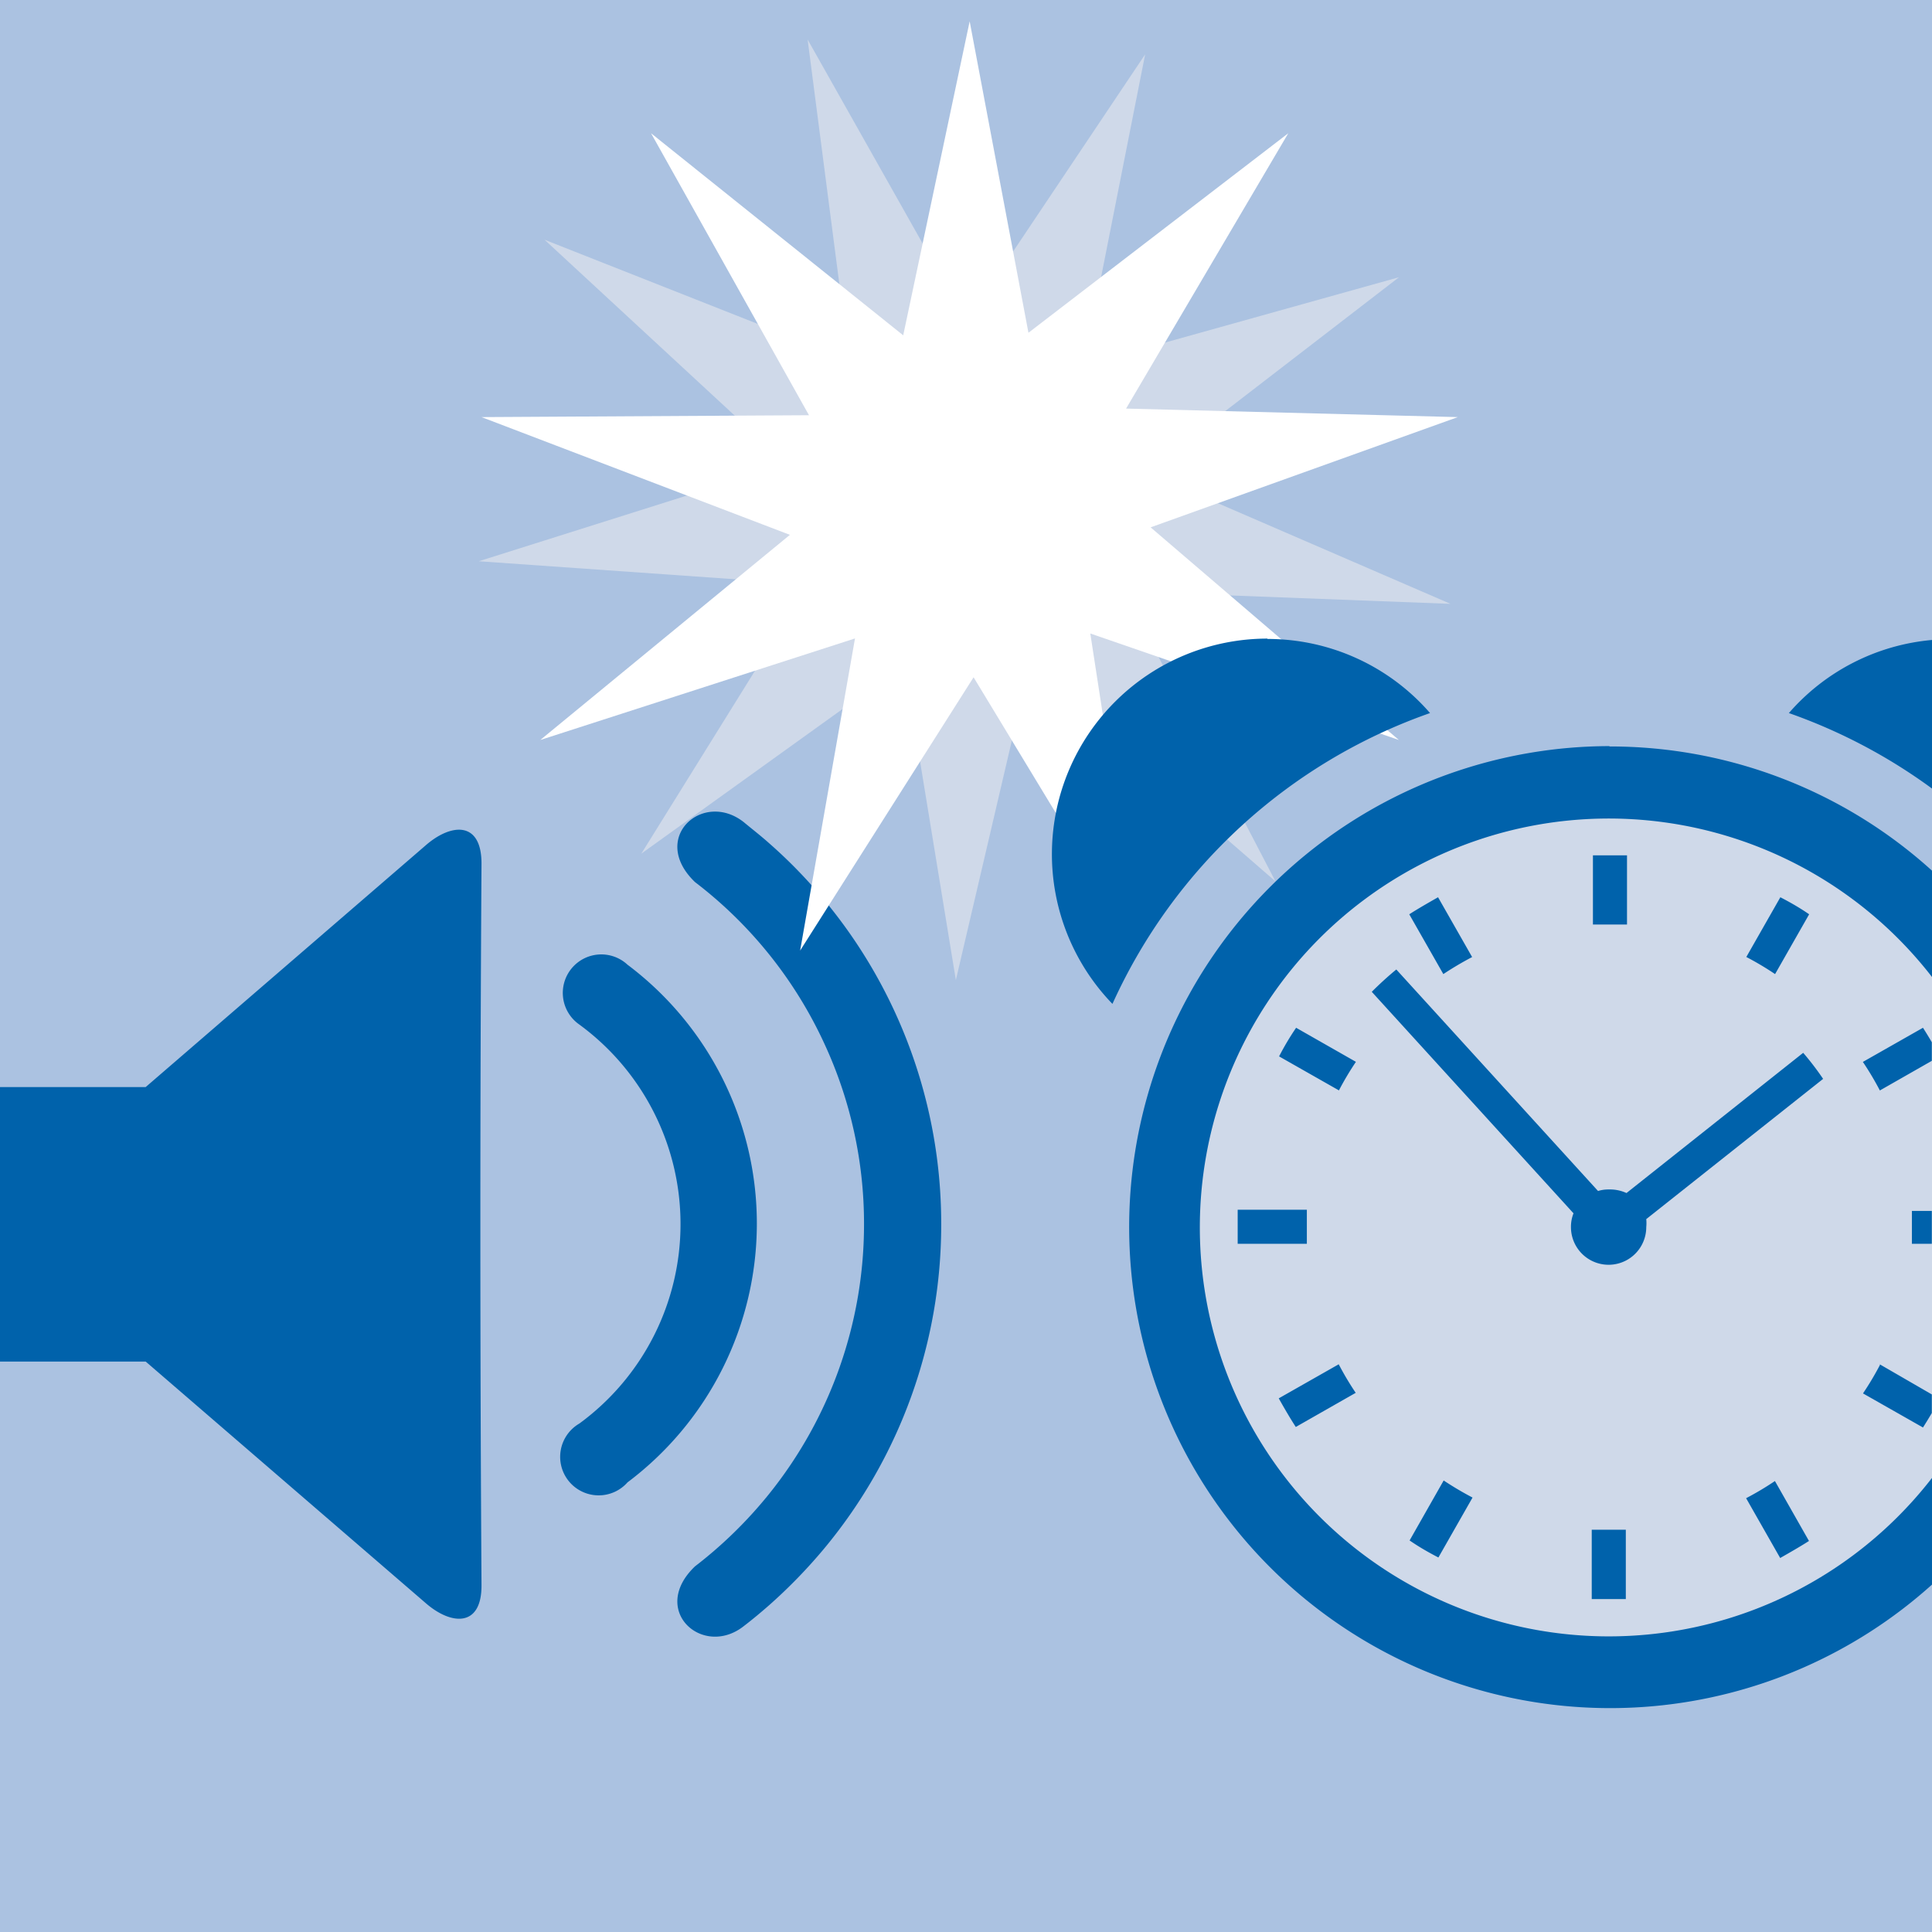 <svg id="f939dd12-a244-41aa-82cd-03ae960f5200" data-name="Ebene 1" xmlns="http://www.w3.org/2000/svg" width="40mm" height="40mm" viewBox="0 0 113.39 113.39"><rect width="113.39" height="113.39" fill="#abc2e1"/><path d="M25,49.6,8.55,63.8H0V79.91H8.55L25,94.1c1.49,1.29,3.28,1.42,3.26-1.08-.09-14.21-.09-28.13,0-42.34,0-2.5-1.77-2.37-3.26-1.08ZM34,60.13a14.51,14.51,0,0,1,5.94,11.7h0A14.5,14.5,0,0,1,34,83.55,2.26,2.26,0,1,0,36.83,87a19,19,0,0,0,7.59-15.19h0a19,19,0,0,0-7.59-15.19A2.26,2.26,0,1,0,34,60.13Zm9.65,35.31c.51-.39,1-.8,1.48-1.22a30.59,30.59,0,0,0,3.27-3.37,29.7,29.7,0,0,0,6.84-19h0a29.7,29.7,0,0,0-6.84-19,28.92,28.92,0,0,0-3.27-3.37c-.48-.43-1-.83-1.48-1.23-2.4-1.89-5.56.93-2.86,3.52a25.15,25.15,0,0,1,7.6,9.5,25.11,25.11,0,0,1,2.32,10.58h0a25.25,25.25,0,0,1-5.58,15.84,25.61,25.61,0,0,1-4.34,4.24c-2.7,2.58.46,5.4,2.86,3.51Z" fill="#0062ab" fill-rule="evenodd"/><polygon points="67.21 3.19 63.6 21.44 82.11 16.27 67.26 27.71 85.13 35.44 65.99 34.71 74.86 51.73 60.39 39.17 56.1 57.52 53.07 39.01 37.64 50.1 47.46 34.3 28.1 32.94 46.19 27.23 31.96 14.07 49.84 21.13 47.4 2.32 56.72 18.85 67.21 3.19 67.21 3.19" fill="#cfd9e9" fill-rule="evenodd"/><polygon points="56.91 1.25 60.36 19.53 75.61 7.82 66.09 23.98 85.56 24.48 67.53 30.95 82.1 43.43 63.99 37.18 66.86 55.79 57.14 39.75 46.96 55.79 50.18 37.47 31.71 43.43 46.36 31.39 28.26 24.48 47.48 24.37 38.21 7.82 53.01 19.68 56.91 1.25 56.91 1.25" fill="#fff" fill-rule="evenodd"/><path d="M94,46.27a25.34,25.34,0,0,1,19.4,9V88A25.38,25.38,0,1,1,94,46.27Z" fill="#cfd9e9" fill-rule="evenodd"/><path d="M78.59,64l-3.52-2c.3-.58.63-1.14,1-1.68l3.51,2a17.45,17.45,0,0,0-1,1.68ZM76.7,73H72.64c0-.32,0-.64,0-1s0-.65,0-1H76.7c0,.32,0,.64,0,1s0,.65,0,1Zm2.86,8.75-3.51,2c-.35-.54-.68-1.11-1-1.68l3.52-2a17.45,17.45,0,0,0,1,1.68Zm6.86,6.15-2,3.51c-.58-.3-1.14-.62-1.69-1l2-3.52a19,19,0,0,0,1.69,1Zm9,1.89v4.06l-1,0-1,0V89.78c.33,0,.65,0,1,0s.65,0,1,0Zm8.75-2.87,2,3.52c-.55.35-1.11.67-1.69,1l-2-3.51a17.53,17.53,0,0,0,1.68-1Zm6.15-6.85,3.06,1.77v1.09c-.17.29-.34.57-.52.85l-3.52-2a17.53,17.53,0,0,0,1-1.68Zm1.89-9h1.17V73h-1.17c0-.32,0-.64,0-1s0-.65,0-1Zm-2.87-8.75,3.52-2c.18.28.35.56.52.85v1.09L110.33,64a17.53,17.53,0,0,0-1-1.68Zm-6.85-6.15,2-3.51c.58.3,1.14.62,1.69,1l-2,3.51a17.45,17.45,0,0,0-1.68-1Zm-9-1.89V50.2l1,0,1,0v4.06c-.32,0-.65,0-1,0s-.65,0-1,0Zm-9.09-1.62,2,3.51a18.91,18.91,0,0,0-1.69,1l-2-3.51c.55-.35,1.11-.67,1.69-1ZM94.46,69.81a2.32,2.32,0,0,1,1,.21l10.37-8.23A16.61,16.61,0,0,1,107,63.32L96.62,71.55a2.42,2.42,0,0,1,0,.47,2.21,2.21,0,0,1-4.42,0,2.16,2.16,0,0,1,.15-.81l-11.84-13c.46-.46.94-.9,1.44-1.31l11.84,13a2.06,2.06,0,0,1,.62-.09Zm0-26a28.14,28.14,0,0,1,18.93,7.29v6.24a24,24,0,1,0,0,29.4V93A28.23,28.23,0,1,1,94.46,43.79Zm18.93-6.25a12.61,12.61,0,0,0-8.4,4.29,32.29,32.29,0,0,1,8.4,4.43V37.54Zm-39-.06a12.63,12.63,0,0,1,9.54,4.35A32.12,32.12,0,0,0,65.29,58.92a12.65,12.65,0,0,1,9.09-21.44Z" fill="#0062ab" fill-rule="evenodd"/></svg>